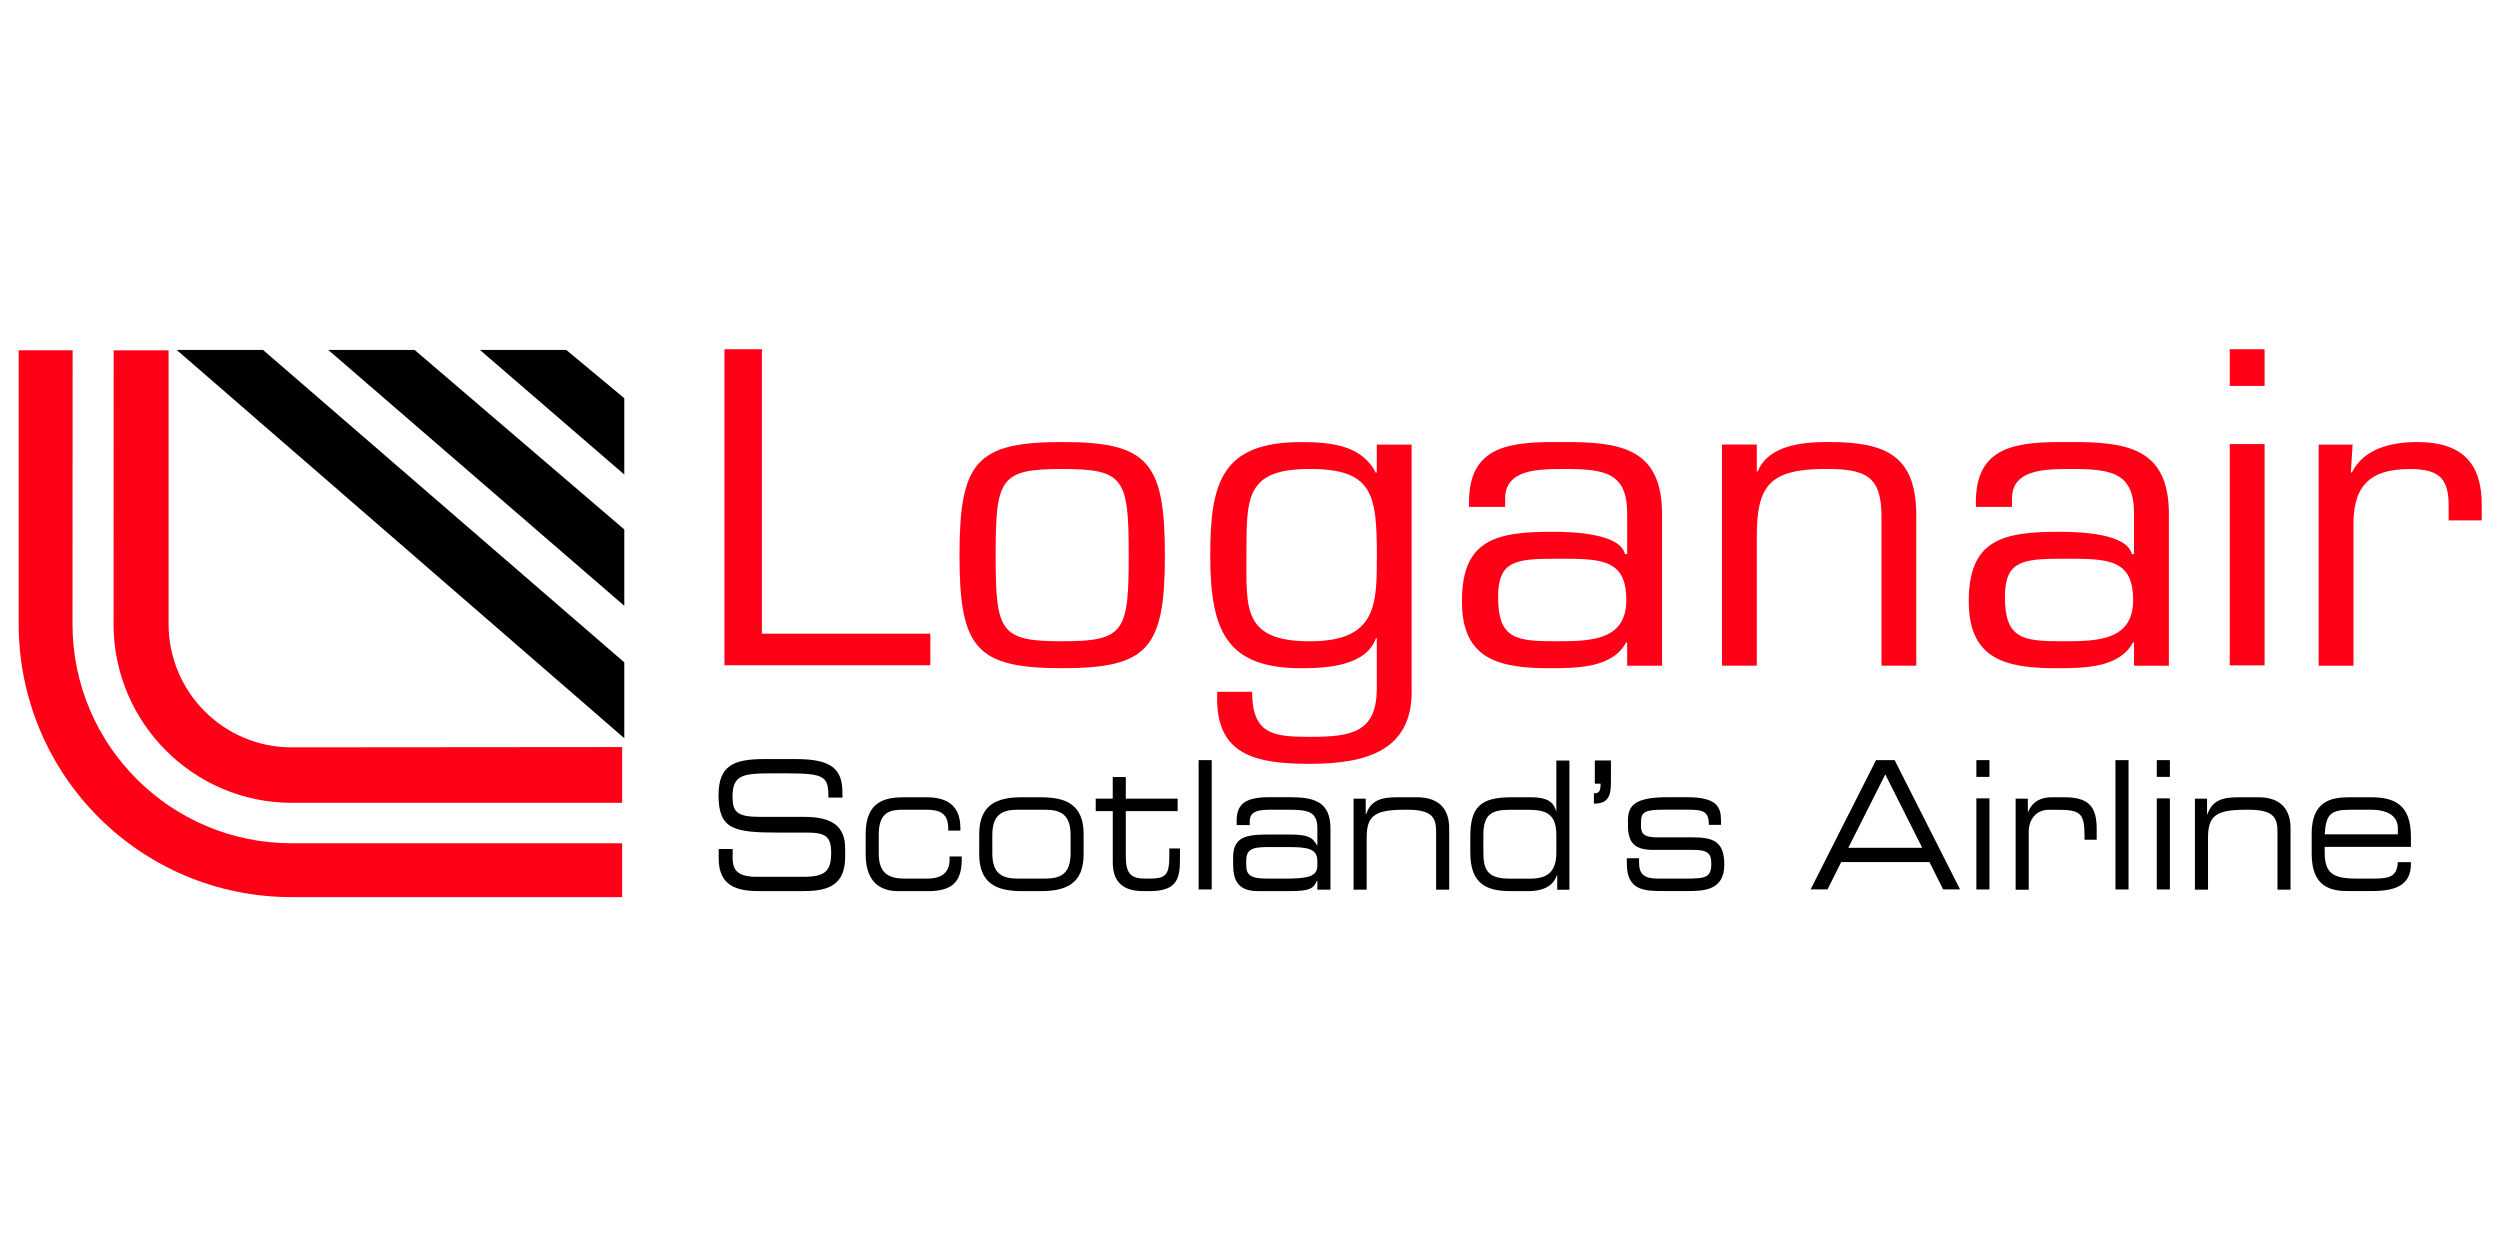 <?xml version="1.0" encoding="utf-8"?>
<!-- Generator: Adobe Illustrator 25.2.0, SVG Export Plug-In . SVG Version: 6.00 Build 0)  -->
<svg version="1.1" id="Layer_1" xmlns="http://www.w3.org/2000/svg" xmlns:xlink="http://www.w3.org/1999/xlink" x="0px" y="0px"
	 viewBox="0 0 300 150" style="enable-background:new 0 0 300 150;" xml:space="preserve">
<style type="text/css">
	.st0{fill-rule:evenodd;clip-rule:evenodd;fill:#0071CE;}
	.st1{fill-rule:evenodd;clip-rule:evenodd;fill:#FFFFFF;}
	.st2{fill:#ED1C24;}
	.st3{fill:#002157;}
	.st4{fill:#00377B;}
	.st5{fill:#4D4D4F;}
	.st6{fill-rule:evenodd;clip-rule:evenodd;fill:#4D4D4F;}
	.st7{fill-rule:evenodd;clip-rule:evenodd;fill:#008C9A;}
	.st8{fill-rule:evenodd;clip-rule:evenodd;fill:#004785;}
	.st9{fill:#002E6E;}
	.st10{fill-rule:evenodd;clip-rule:evenodd;fill:#002E6E;}
	.st11{fill:#FFFFFF;stroke:#231F20;stroke-width:0.114;}
	.st12{fill:#D1D3D4;}
	.st13{fill:#58595B;}
	.st14{fill:#939598;}
	.st15{fill:#231F20;}
	.st16{fill:none;}
	.st17{fill:#003361;}
	.st18{fill:#004289;}
	.st19{fill:#E21F26;}
	.st20{fill:#65B32E;}
	.st21{fill:#008577;}
	.st22{fill-rule:evenodd;clip-rule:evenodd;fill:#C5232A;}
	.st23{fill-rule:evenodd;clip-rule:evenodd;fill:#1E669D;}
	.st24{fill-rule:evenodd;clip-rule:evenodd;fill:#FBD870;}
	.st25{fill:url(#SVGID_1_);}
	.st26{fill:url(#SVGID_2_);}
	.st27{filter:url(#Adobe_OpacityMaskFilter);}
	.st28{mask:url(#SVGID_3_);}
	.st29{fill:url(#SVGID_4_);}
	.st30{fill:url(#SVGID_5_);}
	.st31{fill:#375278;}
	.st32{fill-rule:evenodd;clip-rule:evenodd;fill:#EE212C;}
	.st33{fill-rule:evenodd;clip-rule:evenodd;fill:#FBFBFB;}
	.st34{fill-rule:evenodd;clip-rule:evenodd;fill:#F8F8F9;}
	.st35{fill-rule:evenodd;clip-rule:evenodd;fill:#F6F6F6;}
	.st36{fill-rule:evenodd;clip-rule:evenodd;fill:#F3F4F4;}
	.st37{fill-rule:evenodd;clip-rule:evenodd;fill:#F1F2F2;}
	.st38{fill-rule:evenodd;clip-rule:evenodd;fill:#EFEFF0;}
	.st39{fill-rule:evenodd;clip-rule:evenodd;fill:#E9ECEE;}
	.st40{fill-rule:evenodd;clip-rule:evenodd;fill:#EDEDEE;}
	.st41{fill-rule:evenodd;clip-rule:evenodd;fill:#EBEBEC;}
	.st42{fill-rule:evenodd;clip-rule:evenodd;fill:#E7EAEC;}
	.st43{fill-rule:evenodd;clip-rule:evenodd;fill:#E5E8EA;}
	.st44{fill-rule:evenodd;clip-rule:evenodd;fill:#E2E6E8;}
	.st45{fill-rule:evenodd;clip-rule:evenodd;fill:#E0E4E6;}
	.st46{fill-rule:evenodd;clip-rule:evenodd;fill:#DEE2E4;}
	.st47{fill-rule:evenodd;clip-rule:evenodd;fill:#DCE0E2;}
	.st48{fill-rule:evenodd;clip-rule:evenodd;fill:#DCDDE0;}
	.st49{fill-rule:evenodd;clip-rule:evenodd;fill:#DADEE0;}
	.st50{fill-rule:evenodd;clip-rule:evenodd;fill:#D8D9DC;}
	.st51{fill-rule:evenodd;clip-rule:evenodd;fill:#D8DCDE;}
	.st52{fill-rule:evenodd;clip-rule:evenodd;fill:#D6D9DC;}
	.st53{fill-rule:evenodd;clip-rule:evenodd;fill:#D6D7DA;}
	.st54{fill-rule:evenodd;clip-rule:evenodd;fill:#DBDDDE;}
	.st55{clip-path:url(#SVGID_7_);}
	.st56{clip-path:url(#SVGID_9_);}
	.st57{clip-path:url(#SVGID_13_);}
	.st58{clip-path:url(#SVGID_15_);}
	.st59{clip-path:url(#SVGID_19_);}
	.st60{clip-path:url(#SVGID_21_);}
	.st61{fill:#DF1E25;}
	.st62{fill:#FF4438;}
	.st63{fill:#001F60;}
	.st64{fill:#006659;}
	.st65{fill:#98002E;}
	.st66{fill:#E31837;}
	.st67{fill:#003D79;}
	.st68{fill:#D71920;}
	.st69{fill:#FFFFFF;}
	.st70{fill:#C64A4C;}
	.st71{fill:#FDCA25;}
	.st72{fill:#6D9E6F;}
	.st73{clip-path:url(#SVGID_25_);fill:#24376C;}
	.st74{fill:#24376C;}
	.st75{fill:#E62127;}
	.st76{fill:url(#SVGID_26_);}
	.st77{fill:url(#SVGID_27_);}
	.st78{fill:url(#SVGID_28_);}
	.st79{fill:#004084;}
	.st80{fill:url(#SVGID_29_);}
	.st81{fill:url(#SVGID_30_);}
	.st82{fill:#002169;}
	.st83{fill:#00A0DF;}
	.st84{fill:#D7282F;}
	.st85{fill:#2D2A26;}
	.st86{fill:#3FBBEF;}
	.st87{fill:#002855;}
	.st88{fill:#0C318E;}
	.st89{fill:#00A6E9;}
	.st90{fill:#DBDCDC;}
	.st91{fill:#595857;}
	.st92{fill:#9E9E9F;}
	.st93{fill:#414042;}
	.st94{fill:none;stroke:#414042;}
	.st95{fill:#009844;}
	.st96{fill:#E95506;}
	.st97{fill:#C4921B;}
	.st98{fill:#CC0000;}
	.st99{fill:#0B205B;}
	.st100{fill:#002856;}
	.st101{clip-path:url(#SVGID_32_);fill:#CF3339;}
	.st102{fill:#1A4272;}
	.st103{fill:#8C734B;}
	.st104{fill:#8C9091;}
	.st105{fill:#A6A8AB;}
	.st106{fill-rule:evenodd;clip-rule:evenodd;fill:#2E3290;}
	.st107{fill-rule:evenodd;clip-rule:evenodd;fill:#F6B626;}
	.st108{fill-rule:evenodd;clip-rule:evenodd;fill:#EC2029;}
	.st109{fill-rule:evenodd;clip-rule:evenodd;fill:#231F20;}
	.st110{fill:#F6B221;}
	.st111{fill:#3C590C;}
	.st112{fill-rule:evenodd;clip-rule:evenodd;fill:#808184;}
	.st113{fill-rule:evenodd;clip-rule:evenodd;fill:#92979B;}
	.st114{fill-rule:evenodd;clip-rule:evenodd;fill:#7A003C;}
	.st115{fill:#808184;}
	.st116{fill:#00529B;}
	.st117{fill:#FDE013;}
	.st118{fill:#1EA1DB;}
	.st119{fill:#93C843;}
	.st120{fill:#FAEA30;}
	.st121{fill:#1B070A;}
	.st122{fill:url(#);}
	.st123{fill:#5F6367;}
	.st124{fill:#A6844B;}
	.st125{fill:#164194;}
	.st126{fill:#005A95;}
	.st127{fill:#F89D31;}
	.st128{fill-rule:evenodd;clip-rule:evenodd;fill:#D71440;}
	.st129{fill-rule:evenodd;clip-rule:evenodd;fill:#008B44;}
	.st130{fill-rule:evenodd;clip-rule:evenodd;fill:#F06022;}
	.st131{fill-rule:evenodd;clip-rule:evenodd;fill:#0086BE;}
	.st132{fill-rule:evenodd;clip-rule:evenodd;fill:#034693;}
	.st133{fill:#EC1E24;}
	.st134{fill:#EE3E3C;}
	.st135{fill:#B3D351;}
	.st136{fill:#6EBE5A;}
	.st137{fill:#C9353D;}
	.st138{fill-rule:evenodd;clip-rule:evenodd;fill:#FFCA05;}
	.st139{fill-rule:evenodd;clip-rule:evenodd;fill:#3D1A6F;}
	.st140{fill-rule:evenodd;clip-rule:evenodd;fill:#C5168C;}
	.st141{fill-rule:evenodd;clip-rule:evenodd;fill:#E1251B;}
	.st142{fill:#FEFEFE;}
	.st143{fill:#FEFDFD;}
	.st144{fill:#FEFCFC;}
	.st145{fill:#FEFCFB;}
	.st146{fill:#FEFBFA;}
	.st147{fill:#FEFAF9;}
	.st148{fill:#FFF9F8;}
	.st149{fill:#FFF9F7;}
	.st150{fill:#FFF8F6;}
	.st151{fill:#FFF7F5;}
	.st152{fill:#FFF6F4;}
	.st153{fill:#FFF6F3;}
	.st154{fill:#FFF5F2;}
	.st155{fill:#FFF4F1;}
	.st156{fill:#FFF3F0;}
	.st157{fill:#FFF3EF;}
	.st158{fill:#FFF2EE;}
	.st159{fill:#FFF1ED;}
	.st160{fill:#FFF0EC;}
	.st161{fill:#FFF0EB;}
	.st162{fill:#FFEFEA;}
	.st163{fill:#FFEEEA;}
	.st164{fill:#FFEDE9;}
	.st165{fill:#FFEDE8;}
	.st166{fill:#FFECE7;}
	.st167{fill:#FFEBE6;}
	.st168{fill:#FFEAE5;}
	.st169{fill:#FFEAE4;}
	.st170{fill:#FFE9E3;}
	.st171{fill:#FFE8E2;}
	.st172{fill:#FFE7E1;}
	.st173{fill:#FFE7E0;}
	.st174{fill:#FFE6DF;}
	.st175{fill:#FFE5DE;}
	.st176{fill:#FFE4DD;}
	.st177{fill:#FFE4DC;}
	.st178{fill:#FFE3DB;}
	.st179{fill:#FFE2DA;}
	.st180{fill:#FFE1D9;}
	.st181{fill:#FFE1D8;}
	.st182{fill:#FFE0D7;}
	.st183{fill:#FFDFD6;}
	.st184{fill:#FFDED5;}
	.st185{fill:#FFDDD4;}
	.st186{fill:#FFDCD3;}
	.st187{fill:#FFDBD2;}
	.st188{fill:#FFDBD1;}
	.st189{fill:#FFDAD0;}
	.st190{fill:#FFD9CF;}
	.st191{fill:#FFD8CE;}
	.st192{fill:#FFD8CD;}
	.st193{fill:#FFD7CC;}
	.st194{fill:#FFD6CB;}
	.st195{fill:#FFD5CA;}
	.st196{fill:#FFD5C9;}
	.st197{fill:#FFD4C8;}
	.st198{fill:#FFD3C7;}
	.st199{fill:#FFD2C6;}
	.st200{fill:#FFD2C5;}
	.st201{fill:#FFD1C5;}
	.st202{fill:#FFD0C4;}
	.st203{fill:#FFCFC3;}
	.st204{fill:#FFCFC2;}
	.st205{fill:#FFCEC1;}
	.st206{fill:#FFCDC0;}
	.st207{fill:#FFCCBF;}
	.st208{fill:#FFCCBE;}
	.st209{fill:#FFCBBD;}
	.st210{fill:#FFCABC;}
	.st211{fill:#FFC9BB;}
	.st212{fill:#FFC9BA;}
	.st213{fill:#FFC8B9;}
	.st214{fill:#FFC7B8;}
	.st215{fill:#FFC6B8;}
	.st216{fill:#FFC6B7;}
	.st217{fill:#FFC5B6;}
	.st218{fill:#FFC4B5;}
	.st219{fill:#FFC3B4;}
	.st220{fill:#FFC3B3;}
	.st221{fill:#FFC2B2;}
	.st222{fill:#FFC1B1;}
	.st223{fill:#FFC0B0;}
	.st224{fill:#FFC0AF;}
	.st225{fill:#FFBFAE;}
	.st226{fill:#FFBEAD;}
	.st227{fill:#FFBDAC;}
	.st228{fill:#FFBCAB;}
	.st229{fill:#FFBBAA;}
	.st230{fill:#FFBAA9;}
	.st231{fill:#FFBAA8;}
	.st232{fill:#FFB9A7;}
	.st233{fill:#FFB8A6;}
	.st234{fill:#FFB7A5;}
	.st235{fill:#FFB7A4;}
	.st236{fill:#FFB6A3;}
	.st237{fill:#FFB5A2;}
	.st238{fill:#FFB4A2;}
	.st239{fill:#FFB4A1;}
	.st240{fill:#FFB3A0;}
	.st241{fill:#FFB29F;}
	.st242{fill:#FFB19E;}
	.st243{fill:#FFB19D;}
	.st244{fill:#FFB09C;}
	.st245{fill:#FFAF9B;}
	.st246{fill:#FFAE9A;}
	.st247{fill:#FFAD99;}
	.st248{fill:#FFAC98;}
	.st249{fill:#FFAB97;}
	.st250{fill:#FEAA96;}
	.st251{fill:#FEAA95;}
	.st252{fill:#FEA994;}
	.st253{fill:#FEA893;}
	.st254{fill:#FEA792;}
	.st255{fill:#FEA791;}
	.st256{fill:#FEA690;}
	.st257{fill:#FEA590;}
	.st258{fill:#FEA48F;}
	.st259{fill:#FDA48E;}
	.st260{fill:#FDA38D;}
	.st261{fill:#FDA28C;}
	.st262{fill:#FDA18B;}
	.st263{fill:#FDA08A;}
	.st264{fill:#FDA089;}
	.st265{fill:#FD9F88;}
	.st266{fill:#FD9E88;}
	.st267{fill:#FC9D87;}
	.st268{fill:#FC9D86;}
	.st269{fill:#FC9C85;}
	.st270{fill:#FC9B84;}
	.st271{fill:#FC9A83;}
	.st272{fill:#FC9A82;}
	.st273{fill:#FC9981;}
	.st274{fill:#FC9880;}
	.st275{fill:#FB9780;}
	.st276{fill:#FB967F;}
	.st277{fill:#FB967E;}
	.st278{fill:#FB957D;}
	.st279{fill:#FB947C;}
	.st280{fill:#FB937B;}
	.st281{fill:#FA937A;}
	.st282{fill:#FA9279;}
	.st283{fill:#FA9179;}
	.st284{fill:#FA9078;}
	.st285{fill:#FA8F77;}
	.st286{fill:#FA8F76;}
	.st287{fill:#FA8E75;}
	.st288{fill:#F98D74;}
	.st289{fill:#F98C73;}
	.st290{fill:#F98B73;}
	.st291{fill:#F98B72;}
	.st292{fill:#F98A71;}
	.st293{fill:#F98970;}
	.st294{fill:#F8886F;}
	.st295{fill:#F8876E;}
	.st296{fill:#F8876D;}
	.st297{fill:#F8866C;}
	.st298{fill:#F8856C;}
	.st299{fill:#F8846B;}
	.st300{fill:#F7836A;}
	.st301{fill:#F78369;}
	.st302{fill:#F78268;}
	.st303{fill:#F78167;}
	.st304{fill:#F78066;}
	.st305{fill:#F67F66;}
	.st306{fill:#F67F65;}
	.st307{fill:#F67E64;}
	.st308{fill:#F67D63;}
	.st309{fill:#F67C62;}
	.st310{fill:#F57B61;}
	.st311{fill:#F57A60;}
	.st312{fill:#F5795F;}
	.st313{fill:#F5785E;}
	.st314{fill:#F4775D;}
	.st315{fill:#F4765C;}
	.st316{fill:#F4765B;}
	.st317{fill:#F4755B;}
	.st318{fill:#F4745A;}
	.st319{fill:#F37359;}
	.st320{fill:#F37258;}
	.st321{fill:#F37157;}
	.st322{fill:#F37156;}
	.st323{fill:#F37056;}
	.st324{fill:#F26F55;}
	.st325{fill:#F26E54;}
	.st326{fill:#F26D53;}
	.st327{fill:#F26C52;}
	.st328{fill:#F26C51;}
	.st329{fill:#F16B50;}
	.st330{fill:#F16A50;}
	.st331{fill:#F1694F;}
	.st332{fill:#F1684E;}
	.st333{fill:#F0674D;}
	.st334{fill:#F0664C;}
	.st335{fill:#F0654B;}
	.st336{fill:#F0644A;}
	.st337{fill:#EF6349;}
	.st338{fill:#EF6248;}
	.st339{fill:#EF6147;}
	.st340{fill:#EF6047;}
	.st341{fill:#EE5F46;}
	.st342{fill:#EE5E45;}
	.st343{fill:#EE5D44;}
	.st344{fill:#EE5C43;}
	.st345{fill:#ED5C42;}
	.st346{fill:#ED5B42;}
	.st347{fill:#ED5A41;}
	.st348{fill:#ED5940;}
	.st349{fill:#EC583F;}
	.st350{fill:#EC573E;}
	.st351{fill:#EC563D;}
	.st352{fill:#EC553D;}
	.st353{fill:#EB543C;}
	.st354{fill:#EB533B;}
	.st355{fill:#EB523A;}
	.st356{fill:#EB5139;}
	.st357{fill:#EA5038;}
	.st358{fill:#EA4F38;}
	.st359{fill:#EA4E37;}
	.st360{fill:#EA4D36;}
	.st361{fill:#E94C35;}
	.st362{fill:#E94B34;}
	.st363{fill:#E94A34;}
	.st364{fill:#E94933;}
	.st365{fill:#E84832;}
	.st366{fill:#E84731;}
	.st367{fill:#E84630;}
	.st368{fill:#E7452F;}
	.st369{fill:#E7442F;}
	.st370{fill:#E7432E;}
	.st371{fill:#E7412D;}
	.st372{fill:#E6402C;}
	.st373{fill:#E63F2B;}
	.st374{fill:#E63E2A;}
	.st375{fill:#E63D2A;}
	.st376{fill:#E53C29;}
	.st377{fill:#E53A28;}
	.st378{fill:#E53927;}
	.st379{fill:#E43826;}
	.st380{fill:#E43726;}
	.st381{fill:#E43525;}
	.st382{fill:#E43424;}
	.st383{fill:#E33323;}
	.st384{fill:#E33122;}
	.st385{fill:#E33021;}
	.st386{fill:#E22F20;}
	.st387{fill:#E22D20;}
	.st388{fill:#E22C1F;}
	.st389{fill:#E22A1E;}
	.st390{fill:#E1291D;}
	.st391{fill:#E1271C;}
	.st392{fill:#E1251B;}
	.st393{fill-rule:evenodd;clip-rule:evenodd;fill:#741012;}
	.st394{fill-rule:evenodd;clip-rule:evenodd;fill:#731011;}
	.st395{fill-rule:evenodd;clip-rule:evenodd;fill:#731012;}
	.st396{fill-rule:evenodd;clip-rule:evenodd;fill:#741112;}
	.st397{fill-rule:evenodd;clip-rule:evenodd;fill:#761113;}
	.st398{fill-rule:evenodd;clip-rule:evenodd;fill:#771213;}
	.st399{fill-rule:evenodd;clip-rule:evenodd;fill:#781214;}
	.st400{fill-rule:evenodd;clip-rule:evenodd;fill:#791214;}
	.st401{fill-rule:evenodd;clip-rule:evenodd;fill:#7A1315;}
	.st402{fill-rule:evenodd;clip-rule:evenodd;fill:#7C1315;}
	.st403{fill-rule:evenodd;clip-rule:evenodd;fill:#7D1316;}
	.st404{fill-rule:evenodd;clip-rule:evenodd;fill:#7E1416;}
	.st405{fill-rule:evenodd;clip-rule:evenodd;fill:#7F1416;}
	.st406{fill-rule:evenodd;clip-rule:evenodd;fill:#801417;}
	.st407{fill-rule:evenodd;clip-rule:evenodd;fill:#811517;}
	.st408{fill-rule:evenodd;clip-rule:evenodd;fill:#831618;}
	.st409{fill-rule:evenodd;clip-rule:evenodd;fill:#841618;}
	.st410{fill-rule:evenodd;clip-rule:evenodd;fill:#851619;}
	.st411{fill-rule:evenodd;clip-rule:evenodd;fill:#861719;}
	.st412{fill-rule:evenodd;clip-rule:evenodd;fill:#871719;}
	.st413{fill-rule:evenodd;clip-rule:evenodd;fill:#88171A;}
	.st414{fill-rule:evenodd;clip-rule:evenodd;fill:#8A181A;}
	.st415{fill-rule:evenodd;clip-rule:evenodd;fill:#8C181B;}
	.st416{fill-rule:evenodd;clip-rule:evenodd;fill:#8D191B;}
	.st417{fill-rule:evenodd;clip-rule:evenodd;fill:#8E191C;}
	.st418{fill-rule:evenodd;clip-rule:evenodd;fill:#90191C;}
	.st419{fill-rule:evenodd;clip-rule:evenodd;fill:#901A1C;}
	.st420{fill-rule:evenodd;clip-rule:evenodd;fill:#911A1D;}
	.st421{fill-rule:evenodd;clip-rule:evenodd;fill:#921A1D;}
	.st422{fill-rule:evenodd;clip-rule:evenodd;fill:#931A1D;}
	.st423{fill-rule:evenodd;clip-rule:evenodd;fill:#941B1E;}
	.st424{fill-rule:evenodd;clip-rule:evenodd;fill:#951B1E;}
	.st425{fill-rule:evenodd;clip-rule:evenodd;fill:#961B1E;}
	.st426{fill-rule:evenodd;clip-rule:evenodd;fill:#971B1F;}
	.st427{fill-rule:evenodd;clip-rule:evenodd;fill:#991C1F;}
	.st428{fill-rule:evenodd;clip-rule:evenodd;fill:#9B1C20;}
	.st429{fill-rule:evenodd;clip-rule:evenodd;fill:#9C1C20;}
	.st430{fill-rule:evenodd;clip-rule:evenodd;fill:#9D1D20;}
	.st431{fill-rule:evenodd;clip-rule:evenodd;fill:#9E1D20;}
	.st432{fill-rule:evenodd;clip-rule:evenodd;fill:#A01D21;}
	.st433{fill-rule:evenodd;clip-rule:evenodd;fill:#A11D21;}
	.st434{fill-rule:evenodd;clip-rule:evenodd;fill:#A21D21;}
	.st435{fill-rule:evenodd;clip-rule:evenodd;fill:#A31E22;}
	.st436{fill-rule:evenodd;clip-rule:evenodd;fill:#A41E22;}
	.st437{fill-rule:evenodd;clip-rule:evenodd;fill:#A61E22;}
	.st438{fill-rule:evenodd;clip-rule:evenodd;fill:#A71E22;}
	.st439{fill-rule:evenodd;clip-rule:evenodd;fill:#A81E23;}
	.st440{fill-rule:evenodd;clip-rule:evenodd;fill:#A91E23;}
	.st441{fill-rule:evenodd;clip-rule:evenodd;fill:#AA1E23;}
	.st442{fill-rule:evenodd;clip-rule:evenodd;fill:#AA1F24;}
	.st443{fill-rule:evenodd;clip-rule:evenodd;fill:#AC1F24;}
	.st444{fill-rule:evenodd;clip-rule:evenodd;fill:#AC1F25;}
	.st445{fill-rule:evenodd;clip-rule:evenodd;fill:#AE1F24;}
	.st446{fill-rule:evenodd;clip-rule:evenodd;fill:#AE1F25;}
	.st447{fill:#AE1F25;}
	.st448{fill:#AF1F25;}
	.st449{fill:#B11F26;}
	.st450{fill:#B21F26;}
	.st451{fill:#B21F27;}
	.st452{fill:#B42027;}
	.st453{fill:#B52027;}
	.st454{fill:#B72028;}
	.st455{fill:#B92028;}
	.st456{fill:#BB2029;}
	.st457{fill:#BC2029;}
	.st458{fill:#BD2029;}
	.st459{fill:#BE2029;}
	.st460{fill:#C02029;}
	.st461{fill:#C12129;}
	.st462{fill:#C1202A;}
	.st463{fill:#C22129;}
	.st464{fill:#C3222A;}
	.st465{fill:#C4222A;}
	.st466{fill:#C5222B;}
	.st467{fill:#C7222A;}
	.st468{fill:#C9232B;}
	.st469{fill:#CA222B;}
	.st470{fill:#CC222C;}
	.st471{fill:#CC212C;}
	.st472{fill:#CE212C;}
	.st473{fill:#CF232D;}
	.st474{fill:#D0232D;}
	.st475{fill:#D1242D;}
	.st476{fill:#D2242E;}
	.st477{fill:#D2252E;}
	.st478{fill:#D4252E;}
	.st479{fill:#D5252E;}
	.st480{fill:#D6272E;}
	.st481{fill:#D7272E;}
	.st482{fill:#D8262F;}
	.st483{fill:#DA2530;}
	.st484{fill:#DB252F;}
	.st485{fill:#DC262F;}
	.st486{fill:#DE262F;}
	.st487{fill:#E0282F;}
	.st488{fill:#E22930;}
	.st489{fill:#E32930;}
	.st490{fill:#E32B30;}
	.st491{fill:#E52A30;}
	.st492{fill:#E62C30;}
	.st493{fill:#E72C31;}
	.st494{fill:#E92B31;}
	.st495{fill:#ED2B31;}
	.st496{fill:#ED2D31;}
	.st497{fill:#ED2D32;}
	.st498{fill:#ED2E33;}
	.st499{fill:#ED3033;}
	.st500{fill:#ED3134;}
	.st501{fill:#ED3334;}
	.st502{fill-rule:evenodd;clip-rule:evenodd;fill:#001689;}
	.st503{fill:#0054A5;}
	.st504{fill:#123274;}
	.st505{fill:#D39C0A;}
	.st506{fill-rule:evenodd;clip-rule:evenodd;fill:#006393;}
	.st507{fill:url(#SVGID_33_);}
	.st508{clip-path:url(#SVGID_35_);}
	.st509{clip-path:url(#SVGID_39_);}
	.st510{fill:#472463;}
	.st511{fill:url(#SVGID_42_);}
	.st512{fill:#2B2E30;}
	.st513{fill-rule:evenodd;clip-rule:evenodd;fill:#EC1C24;}
	.st514{fill:#EC1C24;}
	.st515{fill:#85754E;}
	.st516{fill:#202945;}
	.st517{fill:#00467F;}
	.st518{fill:#00AC9D;}
	.st519{fill:#2C2B7D;}
	.st520{fill:#EC1E51;}
	.st521{clip-path:url(#SVGID_60_);fill:url(#path3375_1_);}
	.st522{clip-path:url(#SVGID_62_);}
	.st523{fill:#F9F790;}
	.st524{fill:#F9F489;}
	.st525{fill:#F9EE77;}
	.st526{fill:#FAD947;}
	.st527{fill:#FAC71B;}
	.st528{fill:#FBC10E;}
	.st529{fill:#FBBF09;}
	.st530{fill:#FABB09;}
	.st531{clip-path:url(#SVGID_64_);fill:url(#path3437_1_);}
	.st532{clip-path:url(#SVGID_66_);}
	.st533{fill:none;stroke:#FFFFFF;stroke-width:0.469;stroke-miterlimit:6.897;}
	.st534{fill:#006CB7;}
	.st535{fill:#FF0017;}
</style>
<g>
	<g id="g17450" transform="translate(0.265,-0.265)">
		<path id="path16168" d="M20.94,42.26H31.3l43.35,37.49v9.1L20.94,42.26z"/>
		<path id="path16172" d="M39.13,42.26h10.36L74.65,63.8v9.16L39.13,42.26z"/>
		<path id="path16176" d="M57.33,42.26h10.36l6.96,5.79v9.16L57.33,42.26z"/>
		<g id="g16186" transform="matrix(0.427,0,0,-0.427,-37.549,154.823)">
			<path id="path16188" d="M289.28,123.37h3.93v-2.56c0-3.56,1.62-5.26,6.84-5.26h12.99c6.07,0,7.86,1.51,7.86,6.72
				c0,4.56-1.54,5.71-6.75,5.71h-7.94c-12.77,0-16.96,0.9-16.96,10.53c0,8.27,4.19,10.13,12.81,10.13h9.02
				c10.38,0,12.99-3.11,12.99-9.58v-1.25h-3.93c-0.09,5.76-0.6,6.82-11.58,6.82h-4.44c-8.08,0-10.94-0.5-10.94-6.47
				c0-4.31,1.15-5.76,7.69-5.76h12.39c8.16,0,11.57-2.76,11.57-8.93v-2.36c0-8.93-6.23-9.58-12.43-9.58h-11.62
				c-6.11,0-11.49,1.25-11.49,9.18V123.37z"/>
		</g>
		<g id="g16190" transform="matrix(0.427,0,0,-0.427,-33.645,154.425)">
			<path id="path16192" d="M321.45,126.65c0,9.28,5.55,10.33,10.94,10.33h6.15c6.84,0,9.53-3.26,9.53-8.68v-0.7h-3.41v0.6
				c0,4.26-2.39,5.27-6.07,5.27h-6.75c-3.46,0-6.71-0.6-6.71-6.97v-5.37c0-5.71,2.99-7.02,7.43-7.02h6.19c3.42,0,6.28,1.2,6.28,5.37
				v0.85h3.42v-0.76c0-6.47-2.74-8.98-9.57-8.98h-8.29c-3.29,0-9.14,1.06-9.14,10.34V126.65z"/>
		</g>
		<g id="g16194" transform="matrix(0.427,0,0,-0.427,-30.629,154.43)">
			<path id="path16196" d="M346.3,126.61c0,8.42,5.08,10.38,12.04,10.38h5.26c6.96,0,12.04-1.96,12.04-10.38V121
				c0-8.43-5.08-10.39-12.04-10.39h-5.26c-6.96,0-12.04,1.96-12.04,10.39V126.61z M371.98,126.36c0,5.97-2.99,7.13-7.27,7.13h-7.47
				c-4.27,0-7.26-1.16-7.26-7.13v-5.11c0-5.97,2.99-7.12,7.26-7.12h7.47c4.27,0,7.27,1.15,7.27,7.12V126.36z"/>
		</g>
		<g id="g16198" transform="matrix(0.427,0,0,-0.427,-27.084,153.818)">
			<path id="path16200" d="M375.52,131.65h-4.78v3.51h4.78v6.07h3.67v-6.07h14.57v-3.51h-14.57v-12.74c0-4.77,1.41-6.22,5.43-6.22
				h1.16c4.87,0,5.64,1.2,5.64,6.57v1.91h2.99v-2.81c0-5.12-0.43-9.18-8.37-9.18h-2.01c-6.88,0-8.5,3.91-8.5,8.08V131.65z"/>
		</g>
		<path id="path16202" d="M143.57,107h1.57V91.48h-1.57V107z"/>
		<g id="g16212" transform="matrix(0.427,0,0,-0.427,-21.65,155.662)">
			<path id="path16214" d="M420.3,116.46h-0.09c-0.98-2.31-2.13-2.96-7.78-2.96h-8.8c-5.55,0-7.01,2.86-7.01,7.67v1.71
				c0,5.81,3.5,6.52,9.91,6.52h5.9c4.79,0,6.5-0.6,7.78-3.06h0.09v4.82c0,4.61-2.48,5.21-8.12,5.21h-5.38
				c-4.61,0-5.51-1.3-5.51-3.41v-0.9h-3.67v1.26c0,4.67,2.52,6.57,9.1,6.57h5.81c6.84,0,11.45-1.2,11.45-8.83V113.9h-3.68V116.46z
				 M420.3,121.92c0,3.51-2.65,3.96-8.29,3.96h-5.64c-4.74,0-6.07-0.8-6.07-4.01v-0.8c0-2.86,0.85-4.06,5.9-4.06h4.87
				c6.66,0,9.23,0.55,9.23,3.76V121.92z"/>
		</g>
		<g id="g16216" transform="matrix(0.427,0,0,-0.427,-20.69,153.486)">
			<path id="path16218" d="M428.22,134.38h3.42v-4.41h0.09c1.37,3.96,4.23,4.81,8.8,4.81h5.51c6.88,0,9.06-4.06,9.06-8.68v-17.3
				h-3.67v16.25c0,3.76-0.9,6.22-8.03,6.22h-0.94c-8.59,0-10.55-1.9-10.55-7.93v-14.54h-3.68V134.38z"/>
		</g>
		<g id="g16220" transform="matrix(0.427,0,0,-0.427,-14.957,155.904)">
			<path id="path16222" d="M475.46,114.46h-3.42v4.06h-0.09c-1.07-3.11-4.06-4.46-7.9-4.46h-5.12c-6.67,0-11.32,1.96-11.32,10.78
				v4.51c0,8.18,2.69,11.09,11.53,11.09h5.6c4.19,0,6.19-1.15,6.96-3.81h0.09v14.14h3.67V114.46z M451.28,124.89
				c0-4.96,1.32-7.32,7.31-7.32h5.98c5.47,0,7.22,2.71,7.22,7.37v4.86c0,6.12-3.03,7.12-7.99,7.12h-4.96c-5.04,0-7.56-1.1-7.56-7.02
				V124.89z"/>
		</g>
		<g id="g16224" transform="matrix(0.427,0,0,-0.427,-13.855,153.06)">
			<path id="path16226" d="M484.54,137.9c0-3.56-0.64-5.92-4.78-5.92v2.91c1.49,0,1.88,0.61,1.88,2.71h-1.62v6.52h4.53V137.9z"/>
		</g>
		<g id="g16228" transform="matrix(0.427,0,0,-0.427,-13.43,155.07)">
			<path id="path16230" d="M488.04,121.34h3.42v-1.25c0-3.16,1.41-4.46,5.17-4.46h7.86c5.51,0,7.26,0.25,7.26,4.06v0.2
				c0,2.46-0.6,3.81-5,3.81h-11.32c-5.17,0-7.09,1.96-7.09,6.82v1.51c0,4.16,2.01,6.47,11.06,6.47h5.64c8.29,0,9.44-2.81,9.44-6.42
				v-1.35h-3.42v0.25c0,3.91-2.22,4.01-6.24,4.01h-6.41c-5.25,0-6.41-0.6-6.41-3.51v-0.95c0-2.11,0.6-3.31,4.44-3.31h9.7
				c5.51,0,9.27-0.65,9.27-7.57v-0.1c0-7.17-5.64-7.42-10.13-7.42h-6.75c-5.43,0-10.51,0-10.51,7.67V121.34z"/>
		</g>
		<path id="path16234" d="M224.86,91.48h2.23l7.85,15.51h-2.03l-1.64-3.28h-10.59l-1.64,3.28h-2.03L224.86,91.48z M225.97,93.19
			l-4.44,8.81h8.87L225.97,93.19z"/>
		<path id="path16236" d="M236.9,93.49h1.57v-2.01h-1.57V93.49z M236.9,107h1.57V96.07h-1.57V107z"/>
		<g id="g16246" transform="matrix(0.427,0,0,-0.427,-3.107,153.486)">
			<path id="path16248" d="M573.12,134.38h3.42v-3.71h0.09c1.37,3.31,4.14,4.11,6.66,4.11h3.46c6.88,0,9.14-2.6,9.14-8.88v-3.06
				h-3.42v1.1c0,6.32-1.11,7.32-7.65,7.32h-2.27c-3.89,0-5.76-2.91-5.76-6.22v-16.25h-3.68V134.38z"/>
		</g>
		<path id="path16250" d="M253.59,107h1.57V91.48h-1.57V107z"/>
		<path id="path16252" d="M258.55,93.49h1.57v-2.01h-1.57V93.49z M258.55,107h1.57V96.07h-1.57V107z"/>
		<g id="g16262" transform="matrix(0.427,0,0,-0.427,1.653,153.486)">
			<path id="path16264" d="M612.34,134.38h3.42v-4.41h0.09c1.37,3.96,4.23,4.81,8.8,4.81h5.51c6.88,0,9.06-4.06,9.06-8.68v-17.3
				h-3.67v16.25c0,3.76-0.9,6.22-8.03,6.22h-0.94c-8.59,0-10.55-1.9-10.55-7.93v-14.54h-3.68V134.38z"/>
		</g>
		<g id="g16266" transform="matrix(0.427,0,0,-0.427,4.753,154.425)">
			<path id="path16268" d="M637.89,126.65c0,9.28,5.47,10.33,10.68,10.33h5.9c6.58,0,11.32-1.95,11.32-11.08v-2.86h-24.23v-1.6
				c0-5.82,2.39-7.32,8.8-7.32h5.04c4.61,0,6.49,0.71,6.71,4.62h3.68v-0.5c0-5.87-4.15-7.63-10.98-7.63h-6.66
				c-4.79,0-10.25,1.06-10.25,10.48V126.65z M662.12,128.25c0,2.61-1.66,5.22-7.65,5.22h-5.38c-5.81,0-7.18-1.1-7.52-6.92h20.55
				V128.25z"/>
		</g>
	</g>
	<g id="g16270" transform="matrix(0.427,0,0,-0.427,-40.111,156.101)">
		<path id="path16272" class="st535" d="M268.78,113.46v15.13h-92.89c-34.01,0.01-61.58,27.59-61.58,61.6l0.04,76.96H99.18l0-76.84
			c0-42.53,34.2-76.85,76.74-76.85H268.78z"/>
	</g>
	<g id="g16274" transform="matrix(0.427,0,0,-0.427,-48.889,153.597)">
		<path id="path16276" class="st535" d="M196.44,134.1c-27.63,0.01-50.04,22.59-50.04,50.23c0,0.01,0,0.03,0.01,0.04l0.03,76.89
			h15.43v-76.89c0-19.14,15.45-34.69,34.59-34.69h0.14l92.73,0.08V134.1H196.44z"/>
	</g>
	<path id="path16280" class="st535" d="M91.43,76.04h20.21v3.79H86.93V41.91h4.5V76.04z"/>
	<g id="g16290" transform="matrix(0.427,0,0,-0.427,-28.426,144.016)">
		<path id="path16292" class="st535" d="M365.08,213.05c24.15,0,28.86-5.57,28.86-31.84c0-26.16-4.71-31.72-28.86-31.72
			s-28.86,5.56-28.86,31.72C336.22,207.49,340.93,213.05,365.08,213.05 M365.08,157.06c17.46,0,18.7,2.6,18.7,24.15
			c0,21.66-1.24,24.26-18.7,24.26s-18.7-2.6-18.7-24.26C346.38,159.67,347.62,157.06,365.08,157.06"/>
	</g>
	<g id="g16294" transform="matrix(0.427,0,0,-0.427,-19.146,150.649)">
		<path id="path16296" class="st535" d="M441.56,158.39c0-16.57-12.88-20.24-28.61-20.24c-15.11,0-27,2.25-26.01,20.24h9.78
			c0-11.95,5.95-12.66,16.22-12.66c11.64,0,18.7,1.18,18.82,13.37v14.32h-0.25c-2.72-7.58-13.25-8.41-20.92-8.41
			c-21.05,0-25.64,10.42-25.64,31.72c0,20.71,3.35,31.84,25.64,31.84c9.04,0,17.09-1.18,20.92-8.64l0.25,0.12v7.81h9.78V158.39z
			 M431.78,196.74c0,17.28-1.24,24.27-18.82,24.27c-18.08,0-17.83-7.93-17.83-24.27c0-14.91-1.11-24.15,17.83-24.15
			C431.78,172.59,431.78,182.89,431.78,196.74"/>
	</g>
	<g id="g16298" transform="matrix(0.427,0,0,-0.427,-13.423,149.956)">
		<path id="path16300" class="st535" d="M488.72,164.1v6.39l-0.25,0.24c-3.71-7.1-13.25-7.34-21.42-7.34
			c-14.61,0-24.77,2.6-24.77,18.82c0,17.16,9.29,19.53,25.39,19.53c6.44,0,19.07-0.59,20.43-6.27h0.62v11.48
			c0,11.36-6.32,12.43-17.33,12.43c-7.68,0-17.09,0-16.97-8.52v-2.13h-10.15v1.3c0,15.98,11.52,17.05,26.01,16.92
			c16.34,0.12,28.36-1.54,28.24-20.48V164.1H488.72z M488.48,182.57c0,11.72-7.31,11.6-19.69,11.6c-11.64,0-16.34-0.71-16.34-10.77
			c0-11.84,5.08-12.43,16.34-12.43C478.57,170.96,488.48,171.2,488.48,182.57"/>
	</g>
	<g id="g16302" transform="matrix(0.427,0,0,-0.427,-9.982,144.799)">
		<path id="path16304" class="st535" d="M517.08,206.6h0.25c3.1,7.46,12.63,8.29,20.06,8.29c16.72,0,24.77-4.26,24.52-21.54v-41.31
			h-9.78v42.02c0,11.36-4.58,13.26-15.6,13.26c-15.97,0-19.44-4.73-19.44-19.06v-36.22h-9.78v62.15h9.78V206.6z"/>
	</g>
	<g id="g16306" transform="matrix(0.427,0,0,-0.427,0.036,149.956)">
		<path id="path16308" class="st535" d="M599.64,164.1v6.39l-0.25,0.24c-3.72-7.1-13.25-7.34-21.42-7.34
			c-14.61,0-24.77,2.6-24.77,18.82c0,17.16,9.29,19.53,25.39,19.53c6.44,0,19.07-0.59,20.43-6.27h0.62v11.48
			c0,11.36-6.32,12.43-17.33,12.43c-7.68,0-17.09,0-16.97-8.52v-2.13h-10.15v1.3c0,15.98,11.52,17.05,26.01,16.92
			c16.34,0.12,28.36-1.54,28.24-20.48V164.1H599.64z M599.39,182.57c0,11.72-7.31,11.6-19.69,11.6c-11.64,0-16.34-0.71-16.34-10.77
			c0-11.84,5.08-12.43,16.34-12.43C589.48,170.96,599.39,171.2,599.39,182.57"/>
	</g>
	<path id="path16310" class="st535" d="M271.75,46.31h-4.18v-4.4h4.18V46.31z M271.75,79.84h-4.18V53.29h4.18V79.84z"/>
	<g id="g16320" transform="matrix(0.427,0,0,-0.427,5.841,144.083)">
		<path id="path16322" class="st535" d="M647.48,212.5l-0.49-7.7l0.24-0.24c3.35,6.86,11.15,8.64,18.45,8.64
			c12.51,0,18.08-5.92,18.08-17.52v-4.5h-9.29v4.14c0,7.7-2.73,10.3-10.9,10.3c-12.14,0-16.1-5.57-15.85-16.58v-38.7h-9.78v62.14
			H647.48z"/>
	</g>
</g>
</svg>
